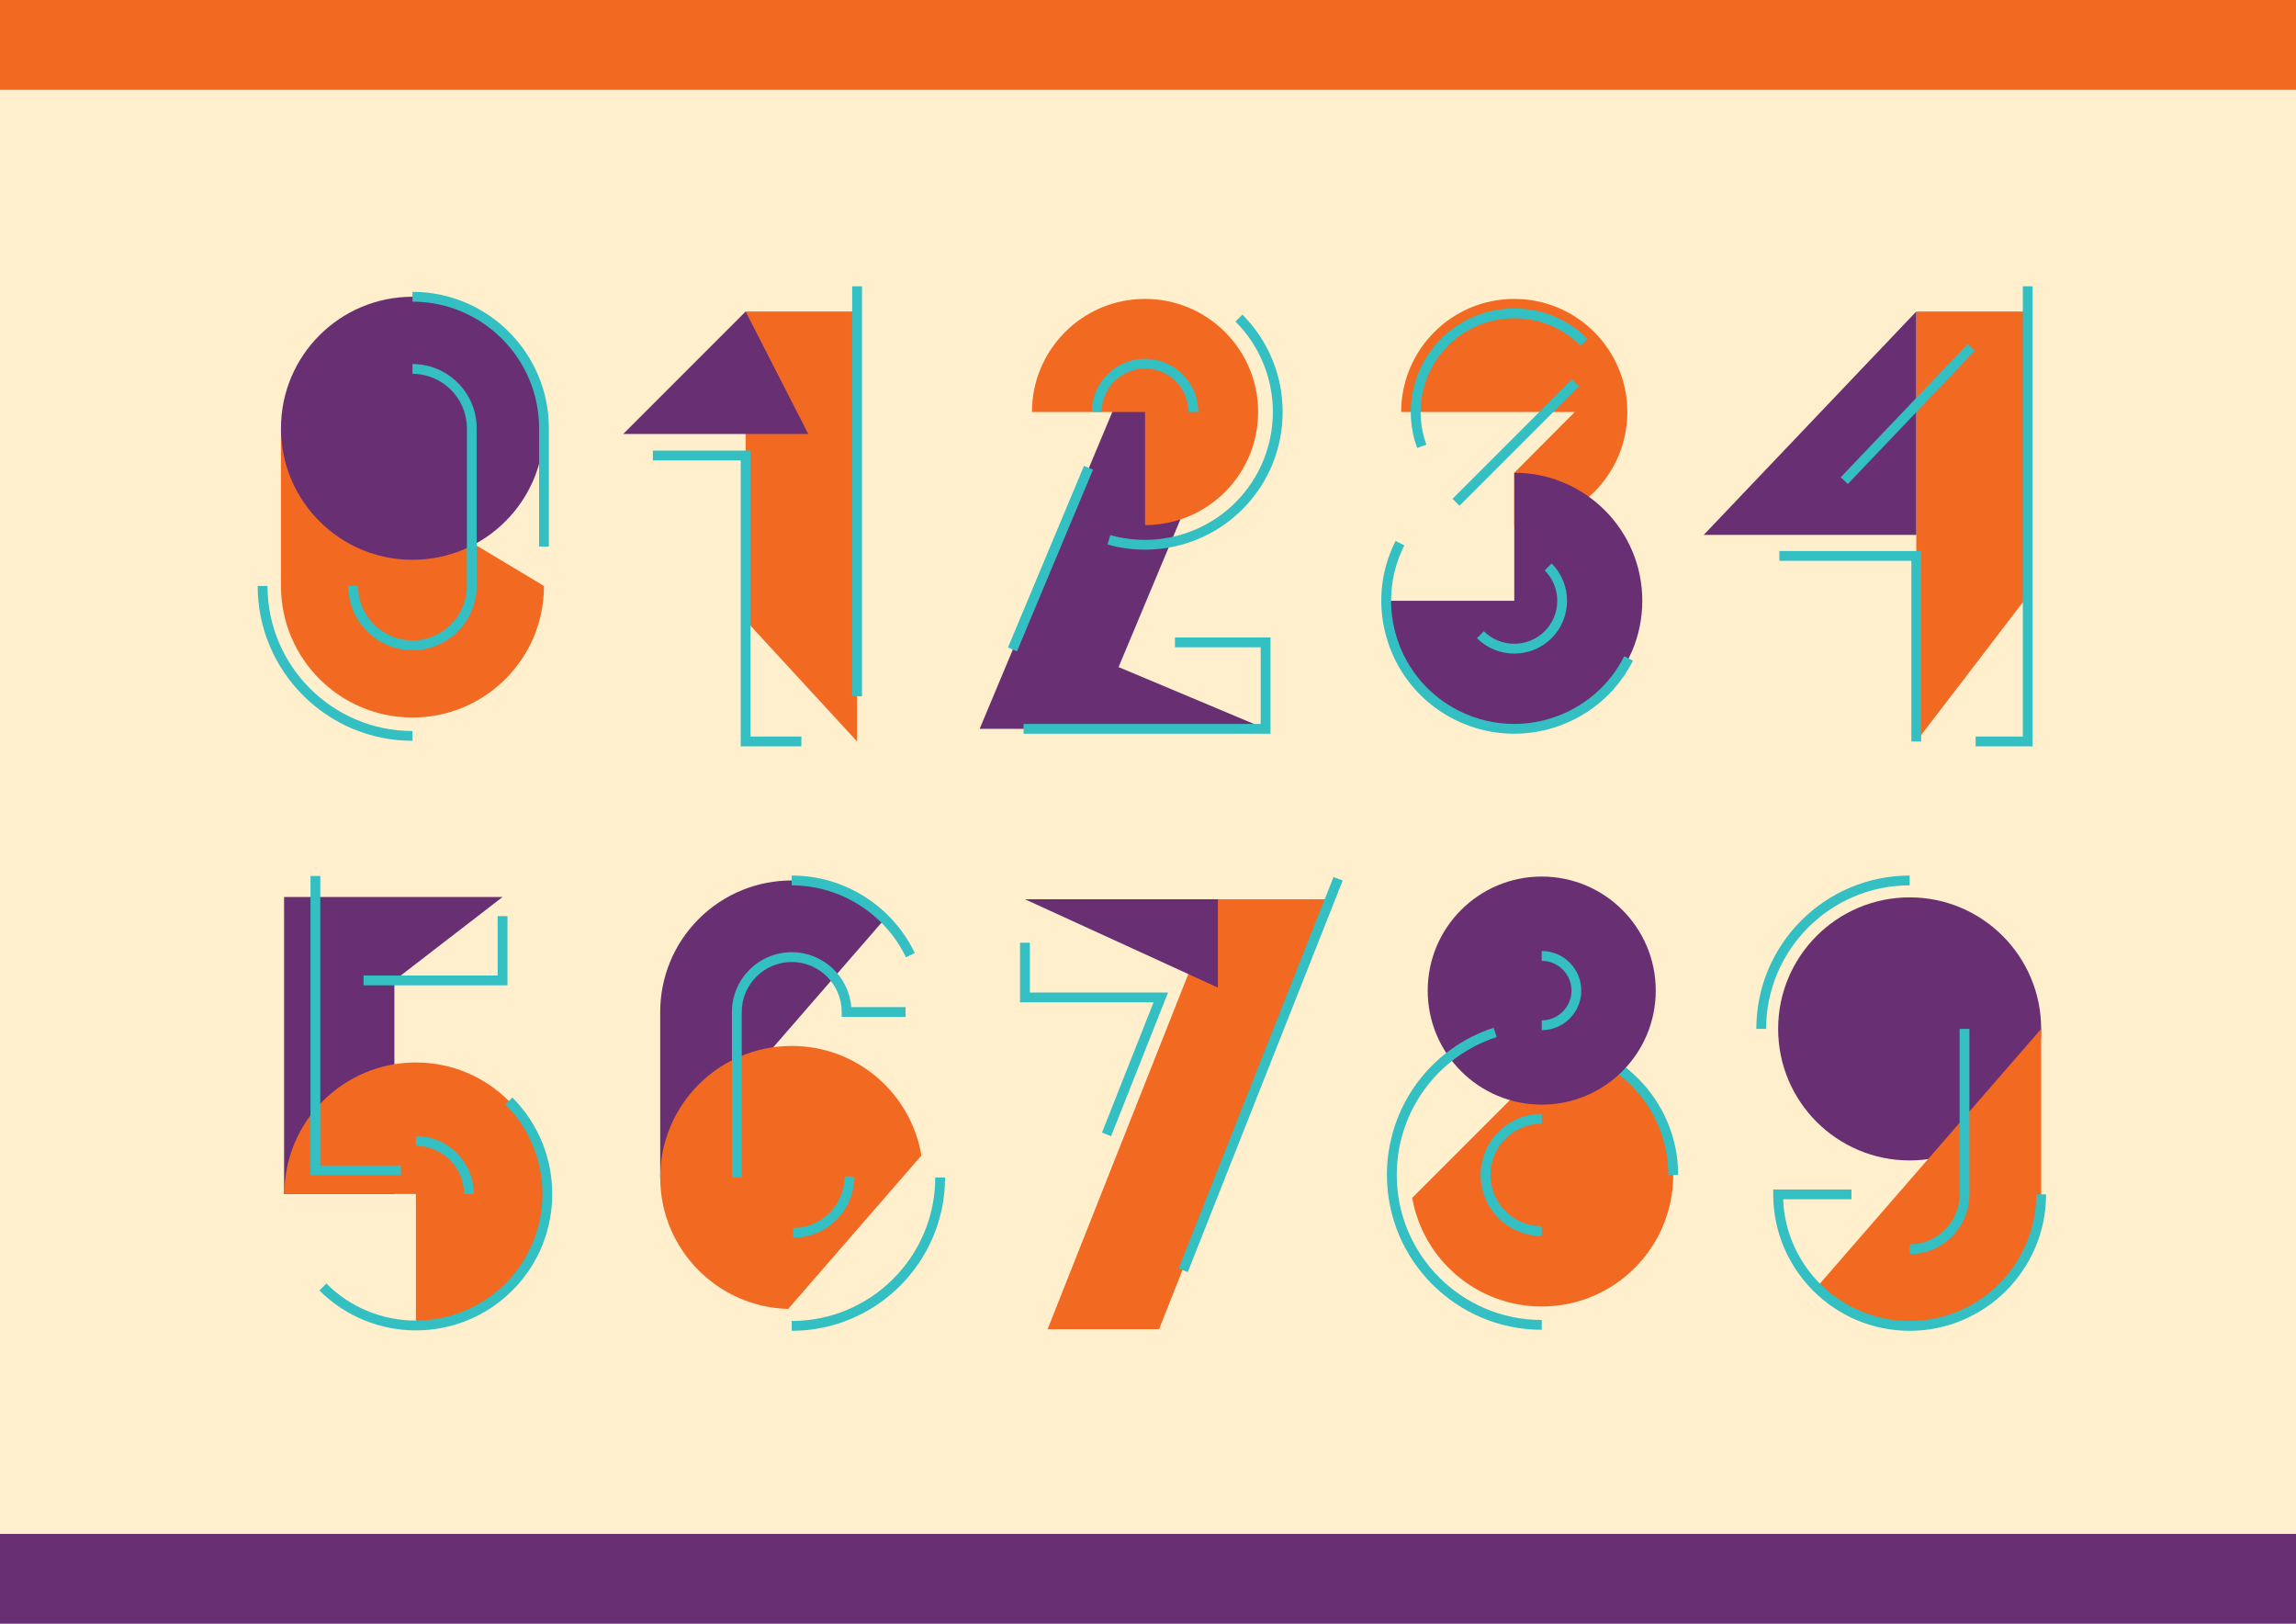 <?xml version="1.0" encoding="UTF-8" standalone="no"?>
<!-- Generator: Adobe Illustrator 16.0.0, SVG Export Plug-In . SVG Version: 6.00 Build 0)  -->

<svg
   version="1.1"
   viewBox="0 0 1980 1400"
   sodipodi:docname="svg.svg"
   inkscape:version="1.1.2 (0a00cf5339, 2022-02-04)"
   id="svg1203"
   xmlns:inkscape="http://www.inkscape.org/namespaces/inkscape"
   xmlns:sodipodi="http://sodipodi.sourceforge.net/DTD/sodipodi-0.dtd"
   xmlns="http://www.w3.org/2000/svg"
   xmlns:svg="http://www.w3.org/2000/svg">
  <defs
     id="defs247" />
  <sodipodi:namedview
     id="namedview245"
     pagecolor="#505050"
     bordercolor="#ffffff"
     borderopacity="1"
     inkscape:pageshadow="0"
     inkscape:pageopacity="0"
     inkscape:pagecheckerboard="1"
     showgrid="false"
     inkscape:zoom="0.53214286"
     inkscape:cx="989.39597"
     inkscape:cy="700"
     inkscape:window-width="3440"
     inkscape:window-height="1369"
     inkscape:window-x="0"
     inkscape:window-y="34"
     inkscape:window-maximized="1" />
  <g
     id="g242">
	<rect
   fill="#FFEFCD"
   width="1980"
   height="1400"
   id="rect2" />

	<rect
   fill="#F26922"
   width="1980"
   height="77.434"
   id="rect4" />

	<rect
   y="1322.566"
   fill="#682F73"
   width="1980"
   height="77.434"
   id="rect6" />

	<g
   id="g24">
		<g
   id="g10">
			<polygon
   fill="#F26922"
   points="739.117,639.307 643.017,534.934 643.017,268.606 739.117,268.606    "
   id="polygon8" />

		</g>

		<g
   id="g14">
			<polygon
   fill="#682F73"
   points="643.017,268.606 537.448,374.175 697.01,374.175    "
   id="polygon12" />

		</g>

		<g
   id="g18">
			<rect
   x="734.886"
   y="246.848"
   fill="#34BFC2"
   width="8.461"
   height="353.576"
   id="rect16" />

		</g>

		<g
   id="g22">
			<polygon
   fill="#34BFC2"
   points="691.067,643.538 638.786,643.538 638.786,396.963 563.034,396.963 563.034,388.502      647.248,388.502 647.248,635.076 691.067,635.076    "
   id="polygon20" />

		</g>

	</g>

	<g
   id="g50">
		<g
   id="g28">
			<path
   fill="#F26922"
   d="M1403.365,355.245c0,53.854-43.656,97.51-97.511,97.51l0.001-45.134l52.159-52.376h-149.67     c0-53.853,43.657-97.51,97.51-97.51C1359.709,257.735,1403.365,301.392,1403.365,355.245z"
   id="path26" />

		</g>

		<g
   id="g32">
			<path
   fill="#34BFC2"
   d="M1222.127,386.29c-12.076-32.622-3.989-69.588,20.599-94.177c16.862-16.862,39.283-26.149,63.13-26.149     c23.849,0,46.268,9.287,63.131,26.148l-5.982,5.984c-15.265-15.264-35.561-23.672-57.148-23.672     c-21.587,0-41.883,8.408-57.147,23.673c-22.258,22.258-29.577,55.723-18.646,85.255L1222.127,386.29z"
   id="path30" />

		</g>

		<g
   id="g36">
			
				<rect
   x="1302.833"
   y="309.059"
   transform="matrix(0.707 0.707 -0.707 0.707 652.993 -812.469)"
   fill="#34BFC2"
   width="8.461"
   height="145.604"
   id="rect34" />

		</g>

		<g
   id="g40">
			<path
   fill="#682F73"
   d="M1416.263,518.027c0-60.976-49.431-110.406-110.407-110.406v110.406H1195.45     c0,60.975,49.432,110.404,110.405,110.404C1366.832,628.432,1416.263,579.002,1416.263,518.027z"
   id="path38" />

		</g>

		<g
   id="g44">
			<path
   fill="#34BFC2"
   d="M1305.855,563.542c-11.661,0-23.321-4.438-32.198-13.316l5.982-5.983     c14.456,14.457,37.979,14.456,52.436,0c14.454-14.456,14.454-37.977,0-52.435l5.982-5.982c17.754,17.755,17.754,46.644,0,64.4     C1329.179,559.104,1317.518,563.542,1305.855,563.542z"
   id="path42" />

		</g>

		<g
   id="g48">
			<path
   fill="#34BFC2"
   d="M1305.67,632.651c-17.331,0.001-34.91-3.939-51.412-12.257c-27.344-13.782-47.684-37.388-57.271-66.469     c-9.59-29.081-7.279-60.153,6.504-87.497l7.556,3.809c-12.766,25.325-14.906,54.104-6.023,81.039     c8.88,26.934,27.719,48.798,53.043,61.562c15.281,7.703,31.569,11.352,47.618,11.354c38.853,0.002,76.334-21.376,94.984-58.373     l7.556,3.808C1388.091,609.569,1347.615,632.651,1305.67,632.651z"
   id="path46" />

		</g>

	</g>

	<g
   id="g72">
		<g
   id="g54">
			<polygon
   fill="#F26922"
   points="1748.639,513.786 1652.538,639.307 1652.538,268.606 1748.639,268.606    "
   id="polygon52" />

		</g>

		<g
   id="g58">
			<polygon
   fill="#682F73"
   points="1652.538,461.191 1652.538,268.606 1469.245,461.191    "
   id="polygon56" />

		</g>

		<g
   id="g62">
			
				<rect
   x="1641.679"
   y="276.898"
   transform="matrix(0.724 0.69 -0.69 0.724 699.339 -1036.598)"
   fill="#34BFC2"
   width="8.462"
   height="158.62"
   id="rect60" />

		</g>

		<g
   id="g66">
			<polygon
   fill="#34BFC2"
   points="1656.769,639.307 1648.307,639.307 1648.307,483.566 1534.479,483.566 1534.479,475.104      1656.769,475.104    "
   id="polygon64" />

		</g>

		<g
   id="g70">
			<polygon
   fill="#34BFC2"
   points="1752.869,643.538 1703.71,643.538 1703.71,635.076 1744.407,635.076 1744.407,246.848      1752.869,246.848    "
   id="polygon68" />

		</g>

	</g>

	<g
   id="g98">
		<g
   id="g76">
			<polygon
   fill="#682F73"
   points="340.11,1029.507 244.987,1029.507 244.987,773.421 433.389,773.421 340.11,845.345    "
   id="polygon74" />

		</g>

		<g
   id="g80">
			<path
   fill="#F26922"
   d="M472.057,1029.501c0,62.637-50.775,113.412-113.412,113.412v-113.412H245.234     c0-62.635,50.776-113.41,113.411-113.41C421.282,916.091,472.057,966.866,472.057,1029.501z"
   id="path78" />

		</g>

		<g
   id="g84">
			<path
   fill="#34BFC2"
   d="M408.609,1029.501h-8.462c0-22.884-18.618-41.501-41.502-41.501v-8.462     C386.196,979.538,408.609,1001.951,408.609,1029.501z"
   id="path82" />

		</g>

		<g
   id="g88">
			<path
   fill="#34BFC2"
   d="M358.646,1147.09c-30.125,0-60.251-11.468-83.186-34.403l5.983-5.982     c42.569,42.57,111.835,42.57,154.406,0c42.569-42.568,42.569-111.836-0.001-154.406l5.983-5.983     c45.87,45.869,45.87,120.504,0.001,166.372C418.897,1135.622,388.771,1147.09,358.646,1147.09z"
   id="path86" />

		</g>

		<g
   id="g92">
			<polygon
   fill="#34BFC2"
   points="345.736,1013.361 267.752,1013.361 267.752,755.282 276.214,755.282 276.214,1004.9      345.736,1004.9    "
   id="polygon90" />

		</g>

		<g
   id="g96">
			<polygon
   fill="#34BFC2"
   points="437.62,849.575 313.517,849.575 313.517,841.113 429.159,841.113 429.159,789.935      437.62,789.935    "
   id="polygon94" />

		</g>

	</g>

	<g
   id="g116">
		<g
   id="g102">
			<polygon
   fill="#F26922"
   points="999.528,1146.066 903.429,1146.066 1050.299,775.367 1146.399,775.367    "
   id="polygon100" />

		</g>

		<g
   id="g106">
			<polygon
   fill="#682F73"
   points="1050.299,775.367 1050.299,851.545 883.887,775.367    "
   id="polygon104" />

		</g>

		<g
   id="g110">
			<polygon
   fill="#34BFC2"
   points="958.183,979.646 950.315,976.532 994.806,864.237 879.656,864.237 879.656,812.863      888.118,812.863 888.118,855.775 1007.262,855.775    "
   id="polygon108" />

		</g>

		<g
   id="g114">
			
				<rect
   x="1082.254"
   y="745.102"
   transform="matrix(0.93 0.368 -0.368 0.93 417.695 -335.05)"
   fill="#34BFC2"
   width="8.46"
   height="362.979"
   id="rect112" />

		</g>

	</g>

	<g
   id="g138">
		<g
   id="g120">
			<circle
   fill="#682F73"
   cx="1646.823"
   cy="887.145"
   r="113.412"
   id="circle118" />

		</g>

		<g
   id="g124">
			<path
   fill="#F26922"
   d="M1760.234,887.145v142.91c-0.062,28.945-11.134,57.87-33.219,79.953     c-44.289,44.289-116.097,44.289-160.386,0L1760.234,887.145z"
   id="path122" />

		</g>

		<g
   id="g128">
			<path
   fill="#34BFC2"
   d="M1523.057,887.145h-8.462c0-72.91,59.317-132.229,132.229-132.229v8.463     C1578.577,763.378,1523.057,818.9,1523.057,887.145z"
   id="path126" />

		</g>

		<g
   id="g132">
			<path
   fill="#34BFC2"
   d="M1646.823,1081.368v-8.461c23.761,0,43.094-19.332,43.094-43.094V887.139h8.46v142.675     C1698.377,1058.241,1675.25,1081.368,1646.823,1081.368z"
   id="path130" />

		</g>

		<g
   id="g136">
			<path
   fill="#34BFC2"
   d="M1646.823,1147.456c-64.868,0-117.644-52.774-117.644-117.643v-4.23h67.471v8.461h-58.928     c2.232,58.247,50.316,104.95,109.101,104.95c60.203,0,109.181-48.977,109.181-109.181h8.461     C1764.465,1094.682,1711.691,1147.456,1646.823,1147.456z"
   id="path134" />

		</g>

	</g>

	<g
   id="g162">
		<g
   id="g142">
			<path
   fill="#F26922"
   d="M242.295,369.273l226.823,135.981c0,62.636-50.774,113.412-113.41,113.412     S242.295,567.89,242.295,505.254C242.295,479.747,242.295,369.273,242.295,369.273z"
   id="path140" />

		</g>

		<g
   id="g146">
			<circle
   fill="#682F73"
   cx="355.707"
   cy="369.273"
   r="113.411"
   id="circle144" />

		</g>

		<g
   id="g150">
			<path
   fill="#34BFC2"
   d="M355.708,638.755c-73.614,0-133.501-59.887-133.501-133.501h8.462     c0,68.947,56.092,125.039,125.04,125.039V638.755z"
   id="path148" />

		</g>

		<g
   id="g156">
			<g
   id="g154">
				<path
   fill="#34BFC2"
   d="M355.708,560.643c-30.542,0-55.39-24.848-55.39-55.389h8.461c0,25.876,21.052,46.927,46.928,46.927      c25.875,0,46.926-21.05,46.926-46.927V369.273c0-25.876-21.051-46.928-46.926-46.928v-8.461      c30.541,0,55.389,24.848,55.389,55.389v135.981C411.096,535.795,386.249,560.643,355.708,560.643z"
   id="path152" />

			</g>

		</g>

		<g
   id="g160">
			<path
   fill="#34BFC2"
   d="M473.349,471.214h-8.461V369.273c0-60.203-48.978-109.181-109.181-109.181v-8.461     c64.867,0,117.642,52.774,117.642,117.643V471.214z"
   id="path158" />

		</g>

	</g>

	<g
   id="g188">
		<g
   id="g166">
			<path
   fill="#F26922"
   d="M1349.273,901.383c-43.811,43.809-87.619,87.62-131.43,131.429c9.341,53.228,55.793,93.68,111.699,93.68     c62.635,0,113.412-50.775,113.412-113.41C1442.955,957.177,1402.504,910.722,1349.273,901.383z"
   id="path164" />

		</g>

		<g
   id="g170">
			<path
   fill="#34BFC2"
   d="M1329.543,1065.745c-29.042,0-52.667-23.624-52.667-52.664c0-29.042,23.625-52.668,52.667-52.668v8.462     c-24.375,0-44.206,19.832-44.206,44.206s19.831,44.204,44.206,44.204V1065.745z"
   id="path168" />

		</g>

		<g
   id="g174">
			<path
   fill="#34BFC2"
   d="M1447.186,1013.081h-8.462c0-60.203-48.979-109.182-109.181-109.182v-8.462     C1394.411,895.438,1447.186,948.212,1447.186,1013.081z"
   id="path172" />

		</g>

		<g
   id="g178">
			<circle
   fill="#682F73"
   cx="1329.543"
   cy="854.119"
   r="98.328"
   id="circle176" />

		</g>

		<g
   id="g182">
			<path
   fill="#34BFC2"
   d="M1329.543,888.236v-8.462c14.146,0,25.656-11.509,25.656-25.655c0-14.147-11.51-25.659-25.656-25.659     v-8.462c18.813,0,34.118,15.306,34.118,34.121C1363.661,872.934,1348.355,888.236,1329.543,888.236z"
   id="path180" />

		</g>

		<g
   id="g186">
			<path
   fill="#34BFC2"
   d="M1329.543,1146.58c-73.614,0-133.502-59.888-133.502-133.499c0-57.952,36.986-108.962,92.035-126.933     l2.627,8.042c-51.561,16.832-86.2,64.61-86.2,118.891c0,68.946,56.092,125.037,125.04,125.037V1146.58z"
   id="path184" />

		</g>

	</g>

	<g
   id="g214">
		<g
   id="g192">
			<polygon
   fill="#682F73"
   points="1091.41,628.427 844.816,628.427 963.279,345.566 1060.788,345.566 964.631,575.171    "
   id="polygon190" />

		</g>

		<g
   id="g196">
			<path
   fill="#F26922"
   d="M1084.965,355.237c0,53.854-43.656,97.51-97.51,97.51v-97.51h-97.511c0-53.853,43.657-97.51,97.511-97.51     S1084.965,301.384,1084.965,355.237z"
   id="path194" />

		</g>

		<g
   id="g200">
			<path
   fill="#34BFC2"
   d="M1033.351,355.237h-8.462c0-20.642-16.793-37.434-37.434-37.434c-20.642,0-37.434,16.792-37.434,37.434     h-8.462c0-25.307,20.589-45.896,45.896-45.896S1033.351,329.93,1033.351,355.237z"
   id="path198" />

		</g>

		<g
   id="g204">
			<path
   fill="#34BFC2"
   d="M987.352,473.954c-10.751,0-21.583-1.458-32.207-4.453l2.294-8.145     c38.418,10.826,79.793,0.041,107.983-28.153c42.991-42.99,42.991-112.943,0-155.933l5.982-5.984     c46.291,46.291,46.291,121.611,0,167.903C1048.85,461.745,1018.45,473.953,987.352,473.954z"
   id="path202" />

		</g>

		<g
   id="g208">
			<polygon
   fill="#34BFC2"
   points="1095.643,632.658 882.691,632.658 882.691,624.197 1087.18,624.197 1087.18,558.102      1013.242,558.102 1013.242,549.64 1095.643,549.64    "
   id="polygon206" />

		</g>

		<g
   id="g212">
			
				<rect
   x="901.876"
   y="397.136"
   transform="matrix(0.922 0.386 -0.386 0.922 256.56 -312.603)"
   fill="#34BFC2"
   width="8.463"
   height="169.885"
   id="rect210" />

		</g>

	</g>

	<g
   id="g240">
		<g
   id="g218">
			<path
   fill="#682F73"
   d="M569.345,1015.228V872.315c0.062-28.943,11.134-57.869,33.217-79.952     c44.29-44.289,116.098-44.289,160.387,0L569.345,1015.228z"
   id="path216" />

		</g>

		<g
   id="g222">
			<path
   fill="#F26922"
   d="M794.589,996.32c-9.002-53.635-55.64-94.503-111.833-94.503c-62.636,0-113.412,50.775-113.412,113.41     c0,61.606,49.122,111.737,110.334,113.37L794.589,996.32z"
   id="path220" />

		</g>

		<g
   id="g226">
			<path
   fill="#34BFC2"
   d="M781.253,825.395c-18.074-37.674-56.735-62.017-98.497-62.017v-8.463c22.605,0,44.56,6.43,63.496,18.592     c18.433,11.84,33.175,28.518,42.63,48.229L781.253,825.395z"
   id="path224" />

		</g>

		<g
   id="g230">
			<path
   fill="#34BFC2"
   d="M682.756,1147.456v-8.462c68.246,0,123.767-55.521,123.767-123.767h8.462     C814.985,1088.139,755.667,1147.456,682.756,1147.456z"
   id="path228" />

		</g>

		<g
   id="g234">
			<path
   fill="#34BFC2"
   d="M639.663,1015.233h-8.461V872.559c0-28.427,23.127-51.555,51.555-51.555     c27.003,0,49.224,20.868,51.382,47.324h46.797v8.461H725.85v-4.23c0-23.762-19.332-43.093-43.093-43.093     c-23.761,0-43.093,19.331-43.093,43.093V1015.233z"
   id="path232" />

		</g>

		<g
   id="g238">
			<path
   fill="#34BFC2"
   d="M684.005,1067.242v-8.462c24.451,0,44.343-19.893,44.343-44.342h8.461     C736.809,1043.554,713.122,1067.242,684.005,1067.242z"
   id="path236" />

		</g>

	</g>

</g>
</svg>
